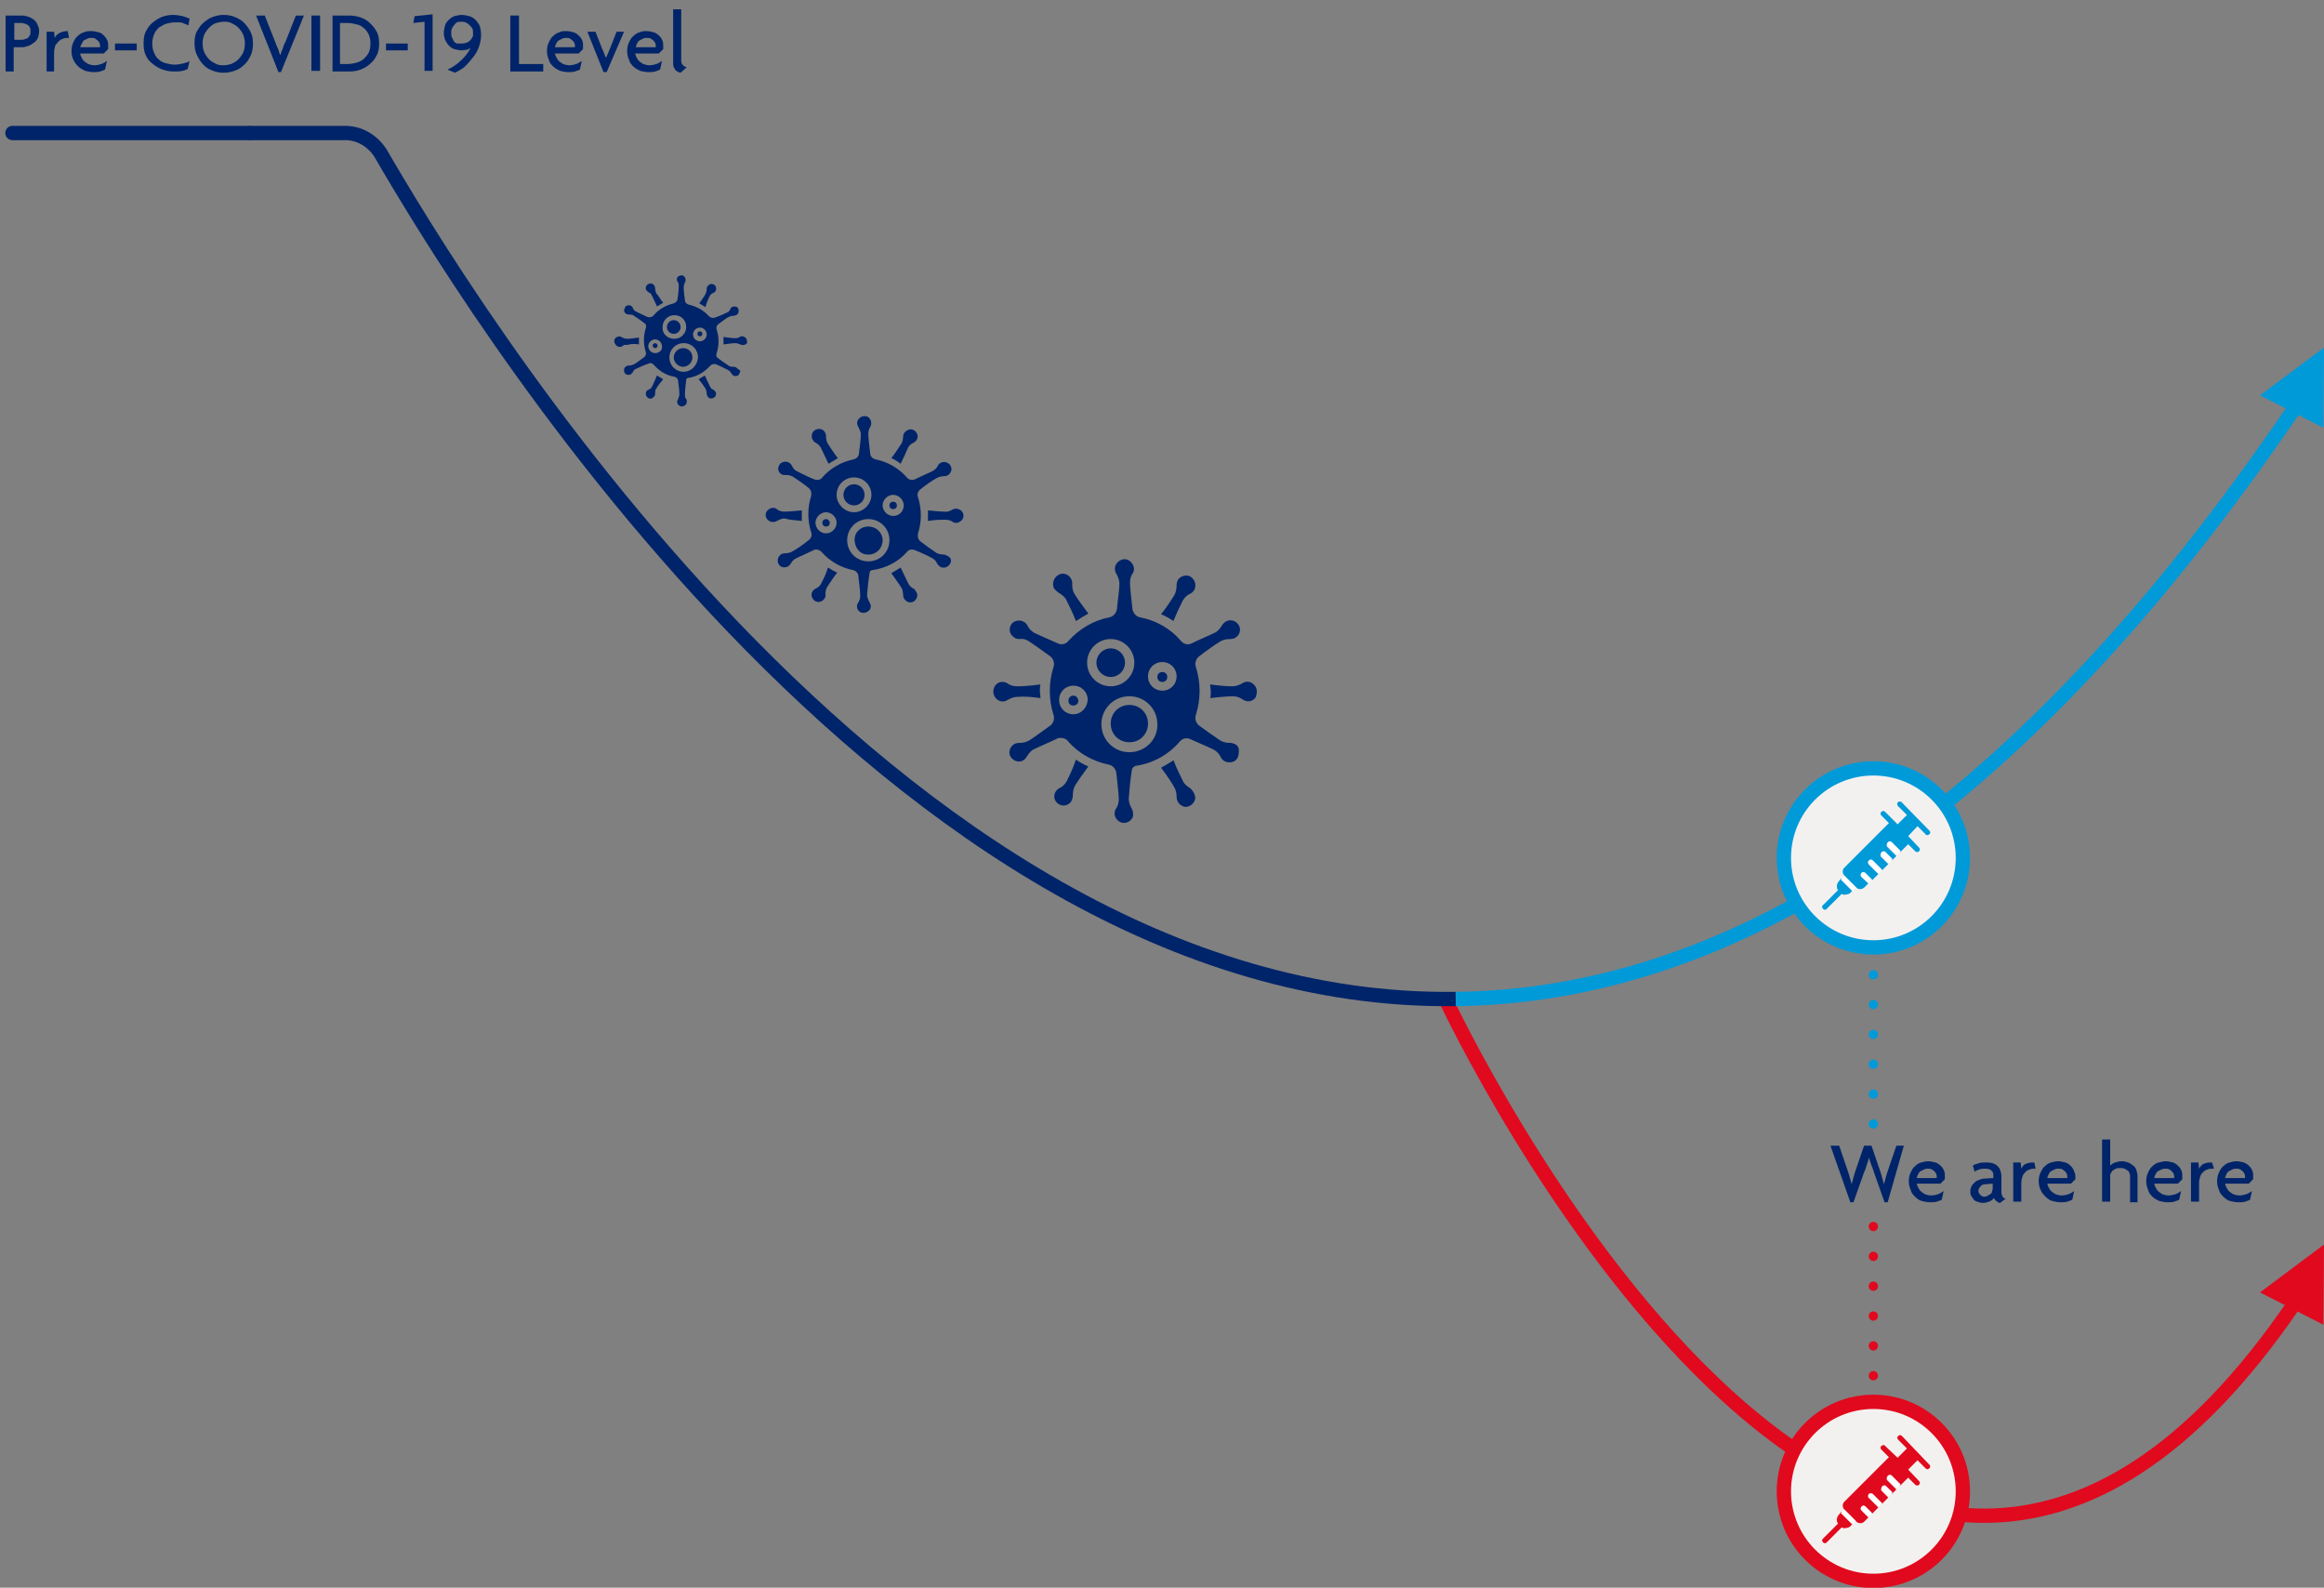 <?xml version="1.0" encoding="utf-8"?>
<!-- Generator: Adobe Illustrator 25.0.1, SVG Export Plug-In . SVG Version: 6.00 Build 0)  -->
<svg version="1.1" id="Layer_1" xmlns="http://www.w3.org/2000/svg" xmlns:xlink="http://www.w3.org/1999/xlink" x="0px" y="0px"
	 viewBox="0 0 373.9 255.4" style="enable-background:new 0 0 373.9 255.4;" xml:space="preserve">
<rect x="0" y="0" width="373.9" height="255.4" fill="#808080" stroke="none"/>
<style type="text/css">
	.st0{fill:none;stroke:#E1091D;stroke-width:2.3;stroke-miterlimit:10;}
	.st1{fill:none;stroke:#009AD9;stroke-width:2.3;stroke-miterlimit:10;}
	.st2{fill:none;stroke:#002469;stroke-width:2.3;stroke-miterlimit:10;}
	.st3{fill:none;stroke:#002469;stroke-width:2.3;stroke-linecap:round;stroke-miterlimit:10;}
	.st4{enable-background:new    ;}
	.st5{fill:#002469;}
	.st6{fill:none;stroke:#E1091D;stroke-width:1.5;stroke-linecap:round;stroke-miterlimit:10;}
	.st7{fill:none;stroke:#E1091D;stroke-width:1.5;stroke-linecap:round;stroke-miterlimit:10;stroke-dasharray:0,4.8;}
	.st8{fill:none;stroke:#009AD9;stroke-width:1.5;stroke-linecap:round;stroke-miterlimit:10;}
	.st9{fill:none;stroke:#009AD9;stroke-width:1.5;stroke-linecap:round;stroke-miterlimit:10;stroke-dasharray:0,4.8;}
	.st10{fill:#E1091D;}
	.st11{fill:#009AD9;}
	.st12{fill:#F3F1EF;stroke:#E1091D;stroke-width:2.3;stroke-miterlimit:10;}
	.st13{fill:none;}
	.st14{fill:#FFFFFF;}
	.st15{fill:#F3F1EF;stroke:#009AD9;stroke-width:2.3;stroke-miterlimit:10;}
</style>
<g id="Layer_2_1_">
	<g id="Isolation_Mode">
		<path class="st0" d="M232.6,160.8c0,0,69.1,148,136.6,48.8"/>
		<path class="st1" d="M234.2,160.7c41.6-0.5,87.7-25.5,135-95.1"/>
		<path class="st2" d="M40,21.4h15.3c2.4-0.1,4.6,1.2,5.9,3.2c12.2,21,81.7,137.3,173,136.1"/>
		<line class="st3" x1="2" y1="21.4" x2="40" y2="21.4"/>
		<g class="st4">
			<path class="st5" d="M303.7,193.4h-0.5l-1.7-4.8c-0.1-0.3-0.2-0.7-0.4-1.1c-0.1-0.4-0.3-0.8-0.4-1.3h0c-0.1,0.5-0.3,0.9-0.4,1.3
				c-0.1,0.4-0.2,0.7-0.4,1.1l-1.7,4.8h-0.5l-3.2-9.1h1.4l1.4,4.1c0.1,0.3,0.2,0.6,0.3,1c0.1,0.3,0.2,0.7,0.3,1.1h0
				c0.1-0.4,0.2-0.7,0.3-1.1c0.1-0.4,0.2-0.7,0.3-1l1.4-4.1h1.2l1.4,4.1c0.1,0.3,0.2,0.6,0.3,1c0.1,0.4,0.2,0.7,0.3,1.1h0
				c0.1-0.4,0.2-0.7,0.3-1.1c0.1-0.4,0.2-0.7,0.3-1l1.4-4.1h1.2L303.7,193.4z"/>
		</g>
		<g class="st4">
			<path class="st5" d="M312.9,189.2c0,0.2,0,0.4,0,0.5l-0.7,0.7h-3.8c0,0.2,0.1,0.4,0.2,0.6c0.1,0.2,0.2,0.4,0.4,0.6
				s0.4,0.3,0.7,0.5c0.3,0.1,0.6,0.2,1,0.2c0.4,0,0.8-0.1,1.1-0.2c0.3-0.1,0.6-0.3,0.9-0.5l-0.3,1.4c-0.2,0.1-0.5,0.2-0.8,0.3
				s-0.7,0.1-1.1,0.1c-0.4,0-0.9-0.1-1.3-0.2s-0.8-0.4-1.1-0.7c-0.3-0.3-0.6-0.6-0.7-1.1c-0.2-0.4-0.3-0.9-0.3-1.4
				c0-0.5,0.1-1,0.3-1.4c0.2-0.4,0.4-0.8,0.7-1c0.3-0.3,0.6-0.5,1-0.6c0.4-0.1,0.7-0.2,1.1-0.2c0.4,0,0.8,0.1,1.2,0.2
				c0.3,0.1,0.6,0.3,0.9,0.6c0.2,0.2,0.4,0.5,0.5,0.8S312.9,188.9,312.9,189.2z M311.6,189.3c0-0.2,0-0.3-0.1-0.5
				c-0.1-0.2-0.2-0.3-0.3-0.4s-0.3-0.2-0.4-0.3c-0.2-0.1-0.4-0.1-0.6-0.1c-0.2,0-0.4,0-0.6,0.1c-0.2,0.1-0.4,0.2-0.6,0.3
				c-0.2,0.1-0.3,0.3-0.4,0.5c-0.1,0.2-0.2,0.4-0.2,0.6h3.2C311.6,189.4,311.6,189.3,311.6,189.3z"/>
			<path class="st5" d="M321.8,193.5c-0.2,0-0.4-0.1-0.6-0.3c-0.2-0.1-0.3-0.3-0.4-0.5c-0.2,0.3-0.5,0.5-0.8,0.6
				c-0.3,0.1-0.6,0.2-1,0.2c-0.3,0-0.6-0.1-0.9-0.2c-0.3-0.1-0.5-0.2-0.6-0.4s-0.3-0.4-0.4-0.6c-0.1-0.2-0.1-0.5-0.1-0.7
				c0-0.3,0.1-0.6,0.2-0.8c0.1-0.2,0.3-0.4,0.5-0.6c0.2-0.2,0.4-0.3,0.7-0.4s0.5-0.2,0.8-0.2l1.5-0.1V189c0-0.3-0.1-0.5-0.3-0.7
				s-0.5-0.3-1-0.3c-0.3,0-0.6,0-0.9,0.1c-0.3,0.1-0.6,0.2-0.8,0.4l-0.3-1c0.3-0.2,0.6-0.3,1-0.4c0.3-0.1,0.7-0.1,1.1-0.1
				c0.4,0,0.7,0,1,0.1c0.3,0.1,0.6,0.2,0.8,0.4c0.2,0.2,0.4,0.4,0.5,0.7c0.1,0.3,0.2,0.6,0.2,1v2.6c0,0.3,0.1,0.5,0.2,0.7
				s0.3,0.3,0.5,0.3L321.8,193.5z M320.7,190.4l-1.3,0.1c-0.4,0-0.7,0.2-0.8,0.4c-0.2,0.2-0.3,0.4-0.3,0.7c0,0.2,0.1,0.4,0.3,0.6
				s0.4,0.3,0.6,0.3c0.2,0,0.3,0,0.5-0.1c0.2-0.1,0.3-0.2,0.5-0.3s0.3-0.3,0.3-0.5c0.1-0.2,0.1-0.4,0.1-0.6V190.4z"/>
		</g>
		<g class="st4">
			<path class="st5" d="M327.5,188h-0.1c-0.3,0-0.5,0-0.8,0.1c-0.3,0.1-0.5,0.2-0.7,0.4c-0.2,0.2-0.4,0.4-0.5,0.7
				c-0.1,0.3-0.2,0.7-0.2,1.1v3h-1.3V187h1.2l0.1,1c0.2-0.4,0.4-0.7,0.8-0.8c0.4-0.2,0.8-0.2,1.3-0.2L327.5,188z"/>
		</g>
		<g class="st4">
			<path class="st5" d="M333.9,189.2c0,0.2,0,0.4,0,0.5l-0.7,0.7h-3.8c0,0.2,0.1,0.4,0.2,0.6c0.1,0.2,0.2,0.4,0.4,0.6
				c0.2,0.2,0.4,0.3,0.7,0.5c0.3,0.1,0.6,0.2,1,0.2c0.4,0,0.8-0.1,1.1-0.2c0.3-0.1,0.6-0.3,0.9-0.5l-0.3,1.4
				c-0.2,0.1-0.5,0.2-0.8,0.3s-0.7,0.1-1.1,0.1c-0.4,0-0.9-0.1-1.3-0.2s-0.8-0.4-1.1-0.7s-0.6-0.6-0.8-1.1c-0.2-0.4-0.3-0.9-0.3-1.4
				c0-0.5,0.1-1,0.3-1.4c0.2-0.4,0.4-0.8,0.7-1c0.3-0.3,0.6-0.5,1-0.6c0.4-0.1,0.7-0.2,1.1-0.2c0.4,0,0.8,0.1,1.2,0.2
				c0.3,0.1,0.6,0.3,0.9,0.6c0.2,0.2,0.4,0.5,0.5,0.8S333.9,188.9,333.9,189.2z M332.6,189.3c0-0.2,0-0.3-0.1-0.5
				c-0.1-0.2-0.2-0.3-0.3-0.4c-0.1-0.1-0.3-0.2-0.4-0.3c-0.2-0.1-0.4-0.1-0.6-0.1c-0.2,0-0.4,0-0.6,0.1c-0.2,0.1-0.4,0.2-0.6,0.3
				c-0.2,0.1-0.3,0.3-0.4,0.5c-0.1,0.2-0.2,0.4-0.2,0.6h3.2C332.6,189.4,332.6,189.3,332.6,189.3z"/>
			<path class="st5" d="M342.7,193.3v-4.1c0-0.2,0-0.3-0.1-0.5c-0.1-0.2-0.1-0.3-0.3-0.4c-0.1-0.1-0.3-0.2-0.5-0.3s-0.4-0.1-0.7-0.1
				c-0.3,0-0.5,0-0.7,0.1s-0.3,0.2-0.5,0.3c-0.1,0.1-0.2,0.3-0.3,0.4c-0.1,0.2-0.1,0.3-0.1,0.5v4.1h-1.3v-10h1.3v4.2
				c0.2-0.2,0.5-0.4,0.8-0.5c0.3-0.1,0.6-0.2,1.1-0.2c0.3,0,0.7,0.1,1,0.2s0.5,0.3,0.8,0.5s0.4,0.4,0.5,0.7c0.1,0.3,0.2,0.6,0.2,1
				v4.2H342.7z"/>
			<path class="st5" d="M351.1,189.2c0,0.2,0,0.4,0,0.5l-0.7,0.7h-3.8c0,0.2,0.1,0.4,0.2,0.6c0.1,0.2,0.2,0.4,0.4,0.6
				s0.4,0.3,0.7,0.5c0.3,0.1,0.6,0.2,1,0.2c0.4,0,0.8-0.1,1.1-0.2c0.3-0.1,0.6-0.3,0.9-0.5l-0.3,1.4c-0.2,0.1-0.5,0.2-0.8,0.3
				s-0.7,0.1-1.1,0.1c-0.4,0-0.9-0.1-1.3-0.2c-0.4-0.2-0.8-0.4-1.1-0.7c-0.3-0.3-0.6-0.6-0.7-1.1c-0.2-0.4-0.3-0.9-0.3-1.4
				c0-0.5,0.1-1,0.3-1.4c0.2-0.4,0.4-0.8,0.7-1c0.3-0.3,0.6-0.5,1-0.6c0.4-0.1,0.8-0.2,1.1-0.2c0.4,0,0.8,0.1,1.2,0.2
				c0.3,0.1,0.6,0.3,0.9,0.6c0.2,0.2,0.4,0.5,0.5,0.8S351.1,188.9,351.1,189.2z M349.8,189.3c0-0.2,0-0.3-0.1-0.5
				c-0.1-0.2-0.2-0.3-0.3-0.4s-0.3-0.2-0.4-0.3c-0.2-0.1-0.4-0.1-0.6-0.1c-0.2,0-0.4,0-0.6,0.1c-0.2,0.1-0.4,0.2-0.6,0.3
				c-0.2,0.1-0.3,0.3-0.4,0.5c-0.1,0.2-0.2,0.4-0.2,0.6h3.2C349.8,189.4,349.8,189.3,349.8,189.3z"/>
		</g>
		<g class="st4">
			<path class="st5" d="M356.2,188H356c-0.3,0-0.5,0-0.8,0.1c-0.3,0.1-0.5,0.2-0.7,0.4c-0.2,0.2-0.4,0.4-0.5,0.7
				c-0.1,0.3-0.2,0.7-0.2,1.1v3h-1.3V187h1.2l0.1,1c0.2-0.4,0.5-0.7,0.8-0.8c0.4-0.2,0.8-0.2,1.3-0.2L356.2,188z"/>
		</g>
		<g class="st4">
			<path class="st5" d="M362.5,189.2c0,0.2,0,0.4,0,0.5l-0.7,0.7h-3.8c0,0.2,0.1,0.4,0.2,0.6c0.1,0.2,0.2,0.4,0.4,0.6
				s0.4,0.3,0.7,0.5c0.3,0.1,0.6,0.2,1,0.2c0.4,0,0.8-0.1,1.1-0.2c0.3-0.1,0.6-0.3,0.9-0.5l-0.3,1.4c-0.2,0.1-0.5,0.2-0.8,0.3
				s-0.7,0.1-1.1,0.1c-0.4,0-0.9-0.1-1.3-0.2s-0.8-0.4-1.1-0.7c-0.3-0.3-0.6-0.6-0.7-1.1c-0.2-0.4-0.3-0.9-0.3-1.4
				c0-0.5,0.1-1,0.3-1.4c0.2-0.4,0.4-0.8,0.7-1c0.3-0.3,0.6-0.5,1-0.6c0.4-0.1,0.7-0.2,1.1-0.2c0.4,0,0.8,0.1,1.2,0.2
				c0.3,0.1,0.6,0.3,0.9,0.6c0.2,0.2,0.4,0.5,0.5,0.8S362.5,188.9,362.5,189.2z M361.2,189.3c0-0.2,0-0.3-0.1-0.5
				c-0.1-0.2-0.2-0.3-0.3-0.4s-0.3-0.2-0.4-0.3c-0.2-0.1-0.4-0.1-0.6-0.1c-0.2,0-0.4,0-0.6,0.1c-0.2,0.1-0.4,0.2-0.6,0.3
				c-0.2,0.1-0.3,0.3-0.4,0.5c-0.1,0.2-0.2,0.4-0.2,0.6h3.2C361.2,189.4,361.2,189.3,361.2,189.3z"/>
		</g>
		<g class="st4">
			<path class="st5" d="M6.3,5c0,0.4-0.1,0.8-0.2,1.1C5.9,6.5,5.7,6.7,5.4,6.9S4.9,7.3,4.5,7.4c-0.3,0.1-0.6,0.2-1,0.2H2.2v3.9H0.9
				V2.5h2.7c0.3,0,0.6,0.1,1,0.2c0.3,0.1,0.6,0.3,0.9,0.5C5.7,3.4,5.9,3.6,6,3.9C6.2,4.3,6.3,4.6,6.3,5z M4.9,5c0-0.2,0-0.4-0.1-0.6
				S4.6,4.1,4.4,4C4.3,3.9,4.1,3.8,3.9,3.8C3.7,3.7,3.6,3.7,3.4,3.7H2.3v2.7h1.1c0.2,0,0.4,0,0.6-0.1c0.2-0.1,0.4-0.1,0.5-0.2
				C4.6,6,4.7,5.8,4.8,5.7C4.9,5.5,4.9,5.3,4.9,5z"/>
		</g>
		<g class="st4">
			<path class="st5" d="M11.1,6.1H11c-0.3,0-0.5,0-0.8,0.1C9.9,6.3,9.7,6.4,9.5,6.6C9.3,6.8,9.1,7,8.9,7.3C8.8,7.7,8.7,8,8.7,8.5v3
				H7.5V5.1h1.2l0.1,1c0.2-0.4,0.5-0.7,0.8-0.8C10,5.1,10.4,5,10.9,5L11.1,6.1z"/>
		</g>
		<g class="st4">
			<path class="st5" d="M17.4,7.4c0,0.2,0,0.4,0,0.5l-0.7,0.7h-3.8c0,0.2,0.1,0.4,0.2,0.6c0.1,0.2,0.2,0.4,0.4,0.6
				c0.2,0.2,0.4,0.3,0.7,0.5c0.3,0.1,0.6,0.2,1,0.2c0.4,0,0.8-0.1,1.1-0.2c0.3-0.1,0.6-0.3,0.9-0.5l-0.3,1.4
				c-0.2,0.1-0.5,0.2-0.8,0.3s-0.7,0.1-1.1,0.1c-0.4,0-0.9-0.1-1.3-0.2c-0.4-0.2-0.8-0.4-1.1-0.7s-0.6-0.6-0.8-1.1
				c-0.2-0.4-0.3-0.9-0.3-1.4c0-0.5,0.1-1,0.3-1.4c0.2-0.4,0.4-0.8,0.7-1c0.3-0.3,0.6-0.5,1-0.6C13.9,5,14.3,5,14.7,5
				c0.4,0,0.8,0.1,1.2,0.2s0.6,0.3,0.9,0.6c0.2,0.2,0.4,0.5,0.5,0.8C17.4,6.8,17.4,7.1,17.4,7.4z M16.1,7.4c0-0.2,0-0.3-0.1-0.5
				c-0.1-0.2-0.2-0.3-0.3-0.4c-0.1-0.1-0.3-0.2-0.4-0.3c-0.2-0.1-0.4-0.1-0.6-0.1c-0.2,0-0.4,0-0.6,0.1c-0.2,0.1-0.4,0.2-0.6,0.3
				S13.3,6.8,13.2,7C13,7.2,13,7.4,12.9,7.6h3.2C16.1,7.6,16.1,7.5,16.1,7.4z"/>
			<path class="st5" d="M18.5,8.1V7H22v1.1H18.5z"/>
		</g>
		<g class="st4">
			<path class="st5" d="M30.3,4.1C30.2,4,30.1,4,29.9,3.9c-0.2-0.1-0.3-0.1-0.5-0.2c-0.2-0.1-0.4-0.1-0.6-0.1c-0.2,0-0.4,0-0.7,0
				c-0.4,0-0.9,0.1-1.3,0.2c-0.4,0.1-0.8,0.4-1.2,0.6C25.3,4.7,25,5,24.8,5.5S24.5,6.4,24.5,7c0,0.6,0.1,1.1,0.3,1.5
				C25,9,25.2,9.3,25.6,9.6c0.3,0.3,0.7,0.5,1.2,0.6c0.4,0.1,0.9,0.2,1.3,0.2c0.5,0,1-0.1,1.4-0.2c0.4-0.1,0.8-0.2,1-0.4l-0.3,1.3
				c-0.3,0.1-0.6,0.3-0.9,0.3c-0.3,0.1-0.8,0.1-1.4,0.1c-0.6,0-1.1-0.1-1.7-0.3s-1.1-0.5-1.6-0.9S23.8,9.6,23.5,9
				c-0.3-0.6-0.4-1.2-0.4-2c0-0.8,0.1-1.5,0.4-2c0.3-0.6,0.7-1.1,1.1-1.4c0.5-0.4,1-0.7,1.5-0.9c0.6-0.2,1.1-0.3,1.7-0.3
				c0.6,0,1.1,0.1,1.6,0.2c0.4,0.1,0.8,0.3,1.1,0.4L30.3,4.1z"/>
		</g>
		<g class="st4">
			<path class="st5" d="M40.7,7c0,0.7-0.1,1.4-0.4,2c-0.3,0.6-0.6,1.1-1.1,1.5c-0.4,0.4-0.9,0.7-1.5,0.9c-0.6,0.2-1.1,0.3-1.7,0.3
				c-0.6,0-1.2-0.1-1.7-0.3c-0.6-0.2-1.1-0.5-1.5-0.9C32.3,10,32,9.5,31.7,8.9c-0.3-0.6-0.4-1.2-0.4-2c0-0.7,0.1-1.4,0.4-1.9
				C32,4.5,32.3,4,32.8,3.6s0.9-0.7,1.5-0.9c0.6-0.2,1.1-0.3,1.7-0.3c0.6,0,1.2,0.1,1.7,0.3s1.1,0.5,1.5,0.9s0.8,0.9,1.1,1.5
				S40.7,6.3,40.7,7z M39.4,7c0-0.5-0.1-1-0.3-1.5c-0.2-0.4-0.5-0.8-0.8-1.1s-0.7-0.5-1.1-0.7S36.4,3.5,36,3.5
				c-0.4,0-0.8,0.1-1.2,0.2S34,4.1,33.7,4.4s-0.6,0.7-0.8,1.1c-0.2,0.4-0.3,0.9-0.3,1.5c0,0.6,0.1,1,0.3,1.5
				c0.2,0.4,0.5,0.8,0.8,1.1s0.7,0.5,1.1,0.7c0.4,0.2,0.8,0.2,1.2,0.2c0.4,0,0.8-0.1,1.2-0.2c0.4-0.2,0.8-0.4,1.1-0.7
				s0.6-0.7,0.8-1.1S39.4,7.5,39.4,7z"/>
		</g>
		<g class="st4">
			<path class="st5" d="M45.2,11.6h-0.4l-3.6-9.1h1.4l1.7,4.3c0.1,0.3,0.2,0.6,0.4,1s0.2,0.7,0.4,1.1h0c0.1-0.4,0.2-0.7,0.4-1.1
				c0.1-0.4,0.2-0.7,0.4-1l1.7-4.3h1.3L45.2,11.6z"/>
			<path class="st5" d="M50.1,11.5V2.5h1.4v8.9H50.1z"/>
			<path class="st5" d="M61,7c0,0.7-0.1,1.4-0.4,1.9c-0.3,0.6-0.6,1-1.1,1.4c-0.4,0.4-1,0.7-1.5,0.9s-1.2,0.3-1.8,0.3h-2.7V2.5h2.7
				c0.6,0,1.2,0.1,1.8,0.3c0.6,0.2,1.1,0.5,1.5,0.9c0.4,0.4,0.8,0.8,1.1,1.4C60.9,5.6,61,6.3,61,7z M59.6,7c0-0.6-0.1-1.1-0.3-1.5
				c-0.2-0.4-0.5-0.8-0.8-1c-0.3-0.3-0.7-0.5-1.2-0.6c-0.4-0.1-0.9-0.2-1.4-0.2h-1.2v6.6h1.2c0.5,0,1-0.1,1.4-0.2
				c0.4-0.1,0.8-0.3,1.2-0.6c0.3-0.3,0.6-0.6,0.8-1C59.5,8.1,59.6,7.6,59.6,7z"/>
			<path class="st5" d="M62.1,8.1V7h3.5v1.1H62.1z"/>
			<path class="st5" d="M68.3,11.5v-8l-1.8,0.2l0.2-1.1l2.9-0.3v9.1H68.3z"/>
			<path class="st5" d="M77.4,5.6c0,0.6-0.1,1.2-0.3,1.8c-0.2,0.6-0.5,1.2-0.9,1.7c-0.4,0.5-0.8,1-1.3,1.5c-0.5,0.5-1.1,0.8-1.7,1.1
				L72,11.2c0.9-0.4,1.7-1,2.3-1.6c0.6-0.6,1.1-1.2,1.4-1.9C75.5,7.8,75.3,8,75.1,8s-0.5,0.1-0.8,0.1c-0.4,0-0.8-0.1-1.2-0.2
				s-0.7-0.4-0.9-0.6c-0.3-0.3-0.4-0.6-0.6-0.9c-0.1-0.3-0.2-0.7-0.2-1.1c0-0.4,0.1-0.8,0.2-1.2c0.1-0.4,0.4-0.7,0.6-0.9
				c0.3-0.3,0.6-0.5,0.9-0.6c0.4-0.1,0.8-0.2,1.2-0.2c0.4,0,0.8,0.1,1.2,0.2c0.4,0.1,0.7,0.3,1,0.6c0.3,0.3,0.5,0.6,0.7,1
				C77.3,4.6,77.4,5.1,77.4,5.6z M76.1,5.3c0-0.3,0-0.5-0.1-0.7S75.7,4.2,75.5,4c-0.2-0.2-0.4-0.3-0.6-0.4c-0.2-0.1-0.4-0.1-0.7-0.1
				s-0.5,0-0.7,0.1S73.3,3.8,73.1,4c-0.1,0.2-0.3,0.3-0.4,0.6c-0.1,0.2-0.1,0.5-0.1,0.7c0,0.3,0,0.5,0.1,0.7
				c0.1,0.2,0.2,0.4,0.3,0.6c0.1,0.2,0.3,0.3,0.5,0.4C73.9,7,74.1,7,74.3,7c0.4,0,0.8-0.1,1.1-0.3s0.5-0.5,0.7-0.9
				c0-0.1,0-0.2,0-0.3S76.1,5.4,76.1,5.3z"/>
			<path class="st5" d="M82.1,11.5V2.5h1.4v7.8h3.9v1.2H82.1z"/>
		</g>
		<g class="st4">
			<path class="st5" d="M93.8,7.4c0,0.2,0,0.4,0,0.5l-0.7,0.7h-3.8c0,0.2,0.1,0.4,0.2,0.6c0.1,0.2,0.2,0.4,0.4,0.6
				c0.2,0.2,0.4,0.3,0.7,0.5c0.3,0.1,0.6,0.2,1,0.2c0.4,0,0.8-0.1,1.1-0.2c0.3-0.1,0.6-0.3,0.9-0.5l-0.3,1.4
				c-0.2,0.1-0.5,0.2-0.8,0.3s-0.7,0.1-1.1,0.1c-0.4,0-0.9-0.1-1.3-0.2c-0.4-0.2-0.8-0.4-1.1-0.7c-0.3-0.3-0.6-0.6-0.7-1.1
				c-0.2-0.4-0.3-0.9-0.3-1.4c0-0.5,0.1-1,0.3-1.4c0.2-0.4,0.4-0.8,0.7-1c0.3-0.3,0.6-0.5,1-0.6C90.3,5,90.7,5,91.1,5
				c0.4,0,0.8,0.1,1.2,0.2c0.3,0.1,0.6,0.3,0.9,0.6c0.2,0.2,0.4,0.5,0.5,0.8C93.8,6.8,93.8,7.1,93.8,7.4z M92.5,7.4
				c0-0.2,0-0.3-0.1-0.5c-0.1-0.2-0.2-0.3-0.3-0.4c-0.1-0.1-0.3-0.2-0.4-0.3c-0.2-0.1-0.4-0.1-0.6-0.1c-0.2,0-0.4,0-0.6,0.1
				c-0.2,0.1-0.4,0.2-0.6,0.3c-0.2,0.1-0.3,0.3-0.4,0.5c-0.1,0.2-0.2,0.4-0.2,0.6h3.2C92.5,7.6,92.5,7.5,92.5,7.4z"/>
		</g>
		<g class="st4">
			<path class="st5" d="M97.6,11.6h-0.5l-2.6-6.5h1.3l1.1,2.8c0.1,0.2,0.2,0.4,0.3,0.7s0.2,0.5,0.3,0.7h0c0.1-0.2,0.2-0.5,0.3-0.7
				s0.2-0.5,0.3-0.7l1.1-2.8h1.2L97.6,11.6z"/>
		</g>
		<g class="st4">
			<path class="st5" d="M106.7,7.4c0,0.2,0,0.4,0,0.5L106,8.6h-3.8c0,0.2,0.1,0.4,0.2,0.6c0.1,0.2,0.2,0.4,0.4,0.6
				c0.2,0.2,0.4,0.3,0.7,0.5c0.3,0.1,0.6,0.2,1,0.2c0.4,0,0.8-0.1,1.1-0.2c0.3-0.1,0.6-0.3,0.9-0.5l-0.3,1.4
				c-0.2,0.1-0.5,0.2-0.8,0.3s-0.7,0.1-1.1,0.1c-0.4,0-0.9-0.1-1.3-0.2c-0.4-0.2-0.8-0.4-1.1-0.7c-0.3-0.3-0.6-0.6-0.7-1.1
				c-0.2-0.4-0.3-0.9-0.3-1.4c0-0.5,0.1-1,0.3-1.4c0.2-0.4,0.4-0.8,0.7-1c0.3-0.3,0.6-0.5,1-0.6C103.3,5,103.6,5,104,5
				c0.4,0,0.8,0.1,1.2,0.2c0.3,0.1,0.6,0.3,0.9,0.6c0.2,0.2,0.4,0.5,0.5,0.8C106.7,6.8,106.7,7.1,106.7,7.4z M105.5,7.4
				c0-0.2,0-0.3-0.1-0.5c-0.1-0.2-0.2-0.3-0.3-0.4c-0.1-0.1-0.3-0.2-0.4-0.3c-0.2-0.1-0.4-0.1-0.6-0.1c-0.2,0-0.4,0-0.6,0.1
				c-0.2,0.1-0.4,0.2-0.6,0.3c-0.2,0.1-0.3,0.3-0.4,0.5c-0.1,0.2-0.2,0.4-0.2,0.6h3.2C105.5,7.6,105.5,7.5,105.5,7.4z"/>
			<path class="st5" d="M109.5,11.7c-0.1,0-0.2-0.1-0.4-0.1c-0.1-0.1-0.3-0.2-0.4-0.3c-0.1-0.1-0.2-0.3-0.3-0.5s-0.1-0.5-0.1-0.8
				V1.5h1.3v8.3c0,0.3,0.1,0.5,0.3,0.7c0.2,0.2,0.4,0.3,0.6,0.3L109.5,11.7z"/>
		</g>
		<g id="Page-1">
			<g id="_002---Virus">
				<path id="Shape" class="st5" d="M105.4,55.2c-0.2,0-0.4,0.2-0.4,0.4s0.2,0.4,0.4,0.4c0.2,0,0.4-0.2,0.4-0.4
					S105.6,55.2,105.4,55.2L105.4,55.2z"/>
				<path id="Shape-2" class="st5" d="M114.8,62.7c-0.3-0.1-0.5-0.3-0.6-0.6c-0.2-0.4-0.5-1-0.8-1.7c-0.3,0.2-0.7,0.4-1,0.6
					c0.5,0.6,0.9,1.2,1.1,1.5c0.1,0.2,0.2,0.5,0.2,0.8c0,0.4,0.3,0.8,0.7,0.8c0.4,0,0.8-0.3,0.8-0.7c0-0.1,0-0.3-0.1-0.4
					C115,62.9,114.9,62.8,114.8,62.7L114.8,62.7z"/>
				<path id="Shape-3" class="st5" d="M104.9,62.2c-0.1,0.2-0.3,0.4-0.6,0.5c-0.4,0.2-0.5,0.6-0.3,1c0.1,0.2,0.3,0.4,0.5,0.4
					c0.3,0.1,0.6-0.1,0.8-0.4c0.1-0.1,0.1-0.3,0.1-0.4c0-0.3,0-0.6,0.2-0.8c0.2-0.4,0.6-0.9,1.1-1.5c-0.3-0.2-0.7-0.4-1-0.6
					C105.4,61.1,105.1,61.8,104.9,62.2L104.9,62.2z"/>
				<path id="Shape-4" class="st5" d="M104.3,47c0.3,0.1,0.5,0.3,0.6,0.6c0.2,0.4,0.5,1,0.8,1.7c0.3-0.2,0.7-0.4,1-0.6
					c-0.5-0.6-0.8-1.2-1.1-1.5c-0.1-0.2-0.2-0.5-0.2-0.8c0-0.4-0.3-0.8-0.7-0.8s-0.8,0.3-0.8,0.7c0,0.2,0,0.3,0.1,0.4
					C104.1,46.8,104.2,46.9,104.3,47z"/>
				<path id="Shape-5" class="st5" d="M114.2,47.6c0.1-0.2,0.3-0.4,0.6-0.5c0.3-0.1,0.5-0.5,0.4-0.8c0-0.3-0.3-0.6-0.6-0.6
					c-0.3-0.1-0.6,0.1-0.8,0.4c-0.1,0.1-0.1,0.3-0.1,0.4c0,0.3-0.1,0.6-0.2,0.8c-0.2,0.4-0.6,0.9-1,1.5c0.3,0.2,0.7,0.4,1,0.6
					C113.7,48.6,114,48,114.2,47.6z"/>
				<circle id="Oval" class="st5" cx="108.4" cy="52.6" r="1.1"/>
				<path id="Shape-6" class="st5" d="M102.8,55.4c0-0.4,0-0.8,0-1.1c-0.8,0.1-1.4,0.2-1.9,0.2c-0.3,0-0.5-0.1-0.8-0.2
					c-0.3-0.3-0.8-0.2-1.1,0.1c-0.3,0.3-0.2,0.8,0.1,1.1c0.2,0.3,0.7,0.4,1,0.2c0.2-0.2,0.5-0.3,0.8-0.2
					C101.4,55.3,102.1,55.3,102.8,55.4L102.8,55.4z"/>
				<circle id="Oval-2" class="st5" cx="112.6" cy="53.7" r="0.4"/>
				<path id="Shape-7" class="st5" d="M120,54.4c-0.2-0.3-0.7-0.4-1-0.2c-0.2,0.2-0.5,0.2-0.8,0.2c-0.4,0-1.1-0.1-1.8-0.2
					c0,0.2,0,0.4,0,0.6s0,0.4,0,0.6c0.8-0.1,1.5-0.2,1.9-0.2c0.3,0,0.5,0.1,0.8,0.2c0.4,0.2,0.8,0.1,1.1-0.2
					C120.2,55,120.2,54.6,120,54.4L120,54.4z"/>
				<path id="Shape-8" class="st5" d="M118.4,59.1c-0.1-0.1-0.3-0.1-0.4-0.1c-0.3,0-0.6,0-0.8-0.2c-0.6-0.4-1.2-0.8-1.7-1.2
					c-0.3-0.2-0.3-0.5-0.2-0.8c0.4-1.2,0.4-2.6,0-3.8c-0.1-0.3,0-0.6,0.2-0.8c0.7-0.5,1.3-1,1.7-1.2c0.2-0.1,0.5-0.2,0.8-0.2
					c0.2,0,0.4-0.1,0.6-0.2c0.3-0.3,0.3-0.8,0.1-1.1c-0.1-0.1-0.3-0.2-0.5-0.2c-0.3,0-0.6,0.1-0.7,0.4c-0.1,0.3-0.3,0.5-0.6,0.6
					c-0.4,0.2-1.3,0.6-1.9,0.8c-0.3,0.1-0.7,0-0.9-0.2c-0.9-1-2-1.6-3.3-1.9c-0.3-0.1-0.6-0.3-0.6-0.7c-0.1-0.6-0.2-1.6-0.2-2.1
					c0-0.3,0.1-0.5,0.2-0.8c0.2-0.3,0.1-0.8-0.2-1c-0.3-0.2-0.8-0.1-1,0.2c-0.1,0.1-0.1,0.2-0.1,0.3c0,0.1,0,0.3,0.1,0.4
					c0.2,0.2,0.2,0.5,0.2,0.8c0,0.4-0.1,1.5-0.2,2c0,0.3-0.3,0.6-0.6,0.7c-1.3,0.3-2.5,1-3.3,2c-0.2,0.2-0.6,0.3-0.9,0.2
					c-0.5-0.2-1.5-0.7-1.9-0.9c-0.2-0.1-0.4-0.3-0.5-0.6c-0.2-0.4-0.6-0.5-1-0.3c-0.1,0-0.2,0.1-0.2,0.2c-0.1,0.2-0.2,0.4-0.2,0.6
					c0.1,0.4,0.4,0.6,0.8,0.6c0.3,0,0.6,0,0.8,0.2c0.6,0.4,1.2,0.8,1.7,1.2c0.3,0.2,0.3,0.5,0.2,0.8c-0.4,1.2-0.4,2.6,0,3.8
					c0.1,0.3,0,0.6-0.2,0.8c-0.7,0.5-1.3,1-1.7,1.2c-0.2,0.1-0.5,0.2-0.8,0.2c-0.4,0-0.8,0.3-0.8,0.7c0,0.2,0,0.3,0.1,0.5
					c0.2,0.3,0.7,0.4,1,0.2c0.1-0.1,0.2-0.2,0.3-0.3c0.1-0.3,0.3-0.5,0.6-0.6c0.4-0.2,1.3-0.6,1.9-0.8c0.1,0,0.2-0.1,0.3-0.1
					c0.2,0,0.4,0.1,0.6,0.3c0.9,1,2,1.7,3.3,1.9c0.3,0.1,0.6,0.3,0.6,0.7c0.1,0.6,0.2,1.6,0.2,2.1c0,0.3-0.1,0.5-0.2,0.8
					c-0.2,0.3-0.2,0.6,0,0.9c0.3,0.3,0.7,0.4,1.1,0.1c0.2-0.1,0.3-0.4,0.3-0.6c0-0.1,0-0.3-0.1-0.4c-0.2-0.2-0.2-0.5-0.2-0.8
					c0-0.6,0.1-1.4,0.2-2.3c0-0.2,0.2-0.3,0.3-0.3c1.4-0.2,2.6-0.9,3.6-2c0.2-0.2,0.6-0.3,0.9-0.2c0.5,0.2,1.5,0.7,1.9,0.9
					c0.2,0.1,0.4,0.3,0.6,0.6c0.2,0.4,0.7,0.5,1,0.3c0.1,0,0.1-0.1,0.2-0.2c0.1-0.2,0.2-0.4,0.2-0.6
					C118.7,59.4,118.6,59.2,118.4,59.1L118.4,59.1z M105.4,56.8c-0.6,0-1.1-0.5-1.1-1.1s0.5-1.1,1.1-1.1c0.6,0,1.1,0.5,1.1,1.1
					c0,0,0,0,0,0C106.6,56.3,106.1,56.8,105.4,56.8C105.4,56.8,105.4,56.8,105.4,56.8L105.4,56.8z M106.6,52.6c0-1,0.8-1.9,1.9-1.9
					s1.9,0.8,1.9,1.9c0,1-0.8,1.9-1.9,1.9l0,0C107.4,54.5,106.5,53.7,106.6,52.6C106.5,52.6,106.5,52.6,106.6,52.6L106.6,52.6z
					 M110,59.8c-1.3,0-2.3-1-2.3-2.3s1-2.3,2.3-2.3c1.3,0,2.3,1,2.3,2.3c0,0,0,0,0,0C112.2,58.8,111.2,59.8,110,59.8
					C110,59.8,109.9,59.8,110,59.8L110,59.8z M112.6,54.9c-0.6,0-1.1-0.5-1.1-1.1c0-0.6,0.5-1.1,1.1-1.1c0.6,0,1.1,0.5,1.1,1.1
					c0,0,0,0,0,0C113.7,54.4,113.2,54.9,112.6,54.9C112.6,54.9,112.6,54.9,112.6,54.9L112.6,54.9z"/>
				<path id="Shape-9" class="st5" d="M109.9,56c-0.8,0-1.5,0.7-1.5,1.5c0,0.8,0.7,1.5,1.5,1.5c0.8,0,1.5-0.7,1.5-1.5c0,0,0,0,0,0
					C111.4,56.7,110.8,56,109.9,56z"/>
			</g>
		</g>
		<g id="Page-1-2">
			<g id="_002---Virus-2">
				<path id="Shape-10" class="st5" d="M132.9,83.5c-0.3,0-0.6,0.2-0.6,0.6c0,0.3,0.2,0.6,0.6,0.6s0.6-0.2,0.6-0.6c0,0,0,0,0,0
					C133.5,83.8,133.2,83.5,132.9,83.5C132.9,83.5,132.9,83.5,132.9,83.5z"/>
				<path id="Shape-11" class="st5" d="M147,94.7c-0.4-0.2-0.7-0.5-0.9-0.9c-0.3-0.6-0.7-1.5-1.2-2.5c-0.5,0.3-1,0.6-1.5,0.9
					c0.7,1,1.3,1.8,1.6,2.3c0.2,0.3,0.3,0.8,0.3,1.2c0,0.5,0.3,0.9,0.7,1.1c0.4,0.2,1,0.1,1.3-0.3c0.3-0.4,0.4-0.9,0.1-1.3
					C147.3,95,147.2,94.8,147,94.7z"/>
				<path id="Shape-12" class="st5" d="M132.1,93.9c-0.2,0.4-0.5,0.6-0.9,0.8c-0.6,0.3-0.8,1-0.5,1.5c0.3,0.6,1,0.8,1.5,0.5
					c0.2-0.1,0.4-0.3,0.5-0.5c0.1-0.2,0.2-0.4,0.1-0.6c0-0.4,0.1-0.9,0.3-1.2c0.4-0.6,0.9-1.4,1.6-2.3c-0.5-0.2-1-0.5-1.5-0.8
					C132.9,92.4,132.4,93.3,132.1,93.9z"/>
				<path id="Shape-13" class="st5" d="M131.2,71.2c0.4,0.2,0.7,0.5,0.9,0.9c0.3,0.6,0.7,1.5,1.2,2.5c0.5-0.3,1-0.6,1.5-0.9
					c-0.7-0.9-1.2-1.7-1.6-2.3c-0.2-0.3-0.3-0.8-0.3-1.2c0-0.6-0.4-1.2-1.1-1.2c-0.6,0-1.2,0.4-1.2,1.1c0,0.2,0,0.5,0.2,0.7
					C130.9,71,131,71.1,131.2,71.2z"/>
				<path id="Shape-14" class="st5" d="M146.1,72c0.2-0.4,0.5-0.6,0.9-0.8c0.6-0.3,0.8-1,0.5-1.5c-0.3-0.6-1-0.8-1.5-0.5
					c-0.2,0.1-0.4,0.3-0.5,0.4c-0.1,0.2-0.2,0.4-0.2,0.6c0,0.4-0.1,0.9-0.3,1.2c-0.4,0.6-0.9,1.4-1.6,2.3c0.5,0.2,1,0.5,1.5,0.9
					C145.4,73.6,145.8,72.7,146.1,72z"/>
				<circle id="Oval-3" class="st5" cx="137.4" cy="79.6" r="1.7"/>
				<path id="Shape-15" class="st5" d="M129,83.8c0-0.3,0-0.6,0-0.9c0-0.3,0-0.6,0-0.8c-1.1,0.1-2.1,0.2-2.8,0.2
					c-0.4,0-0.9-0.1-1.2-0.4c-0.5-0.4-1.2-0.2-1.6,0.3c-0.3,0.4-0.3,1,0.1,1.4c0.4,0.4,1,0.5,1.5,0.2c0.4-0.2,0.8-0.4,1.2-0.4
					C126.9,83.6,127.9,83.7,129,83.8L129,83.8z"/>
				<circle id="Oval-4" class="st5" cx="143.7" cy="81.3" r="0.6"/>
				<path id="Shape-16" class="st5" d="M154.7,82.2c-0.4-0.4-1-0.5-1.5-0.2c-0.4,0.2-0.8,0.4-1.2,0.3c-0.7,0-1.7-0.1-2.7-0.2
					c0,0.3,0,0.6,0,0.8s0,0.6,0,0.9c1.2-0.2,2.2-0.2,2.8-0.2c0.4,0,0.8,0.1,1.1,0.3c0.5,0.4,1.2,0.2,1.6-0.3
					C155.1,83.2,155.1,82.6,154.7,82.2z"/>
				<path id="Shape-17" class="st5" d="M152.4,89.4c-0.2-0.1-0.4-0.2-0.6-0.2c-0.4,0-0.9-0.1-1.2-0.3c-0.9-0.6-1.7-1.2-2.5-1.8
					c-0.4-0.3-0.5-0.8-0.4-1.3c0.6-1.9,0.6-3.9,0-5.8c-0.2-0.5,0-1,0.4-1.3c1-0.8,1.9-1.4,2.6-1.8c0.4-0.2,0.8-0.3,1.2-0.3
					c0.3,0,0.6-0.1,0.8-0.3c0.3-0.3,0.5-0.8,0.3-1.2c-0.1-0.4-0.5-0.7-1-0.8c-0.5,0-0.9,0.2-1.1,0.6c-0.2,0.4-0.5,0.7-0.9,0.9
					c-0.6,0.3-2,0.9-2.8,1.3c-0.4,0.2-1,0.1-1.3-0.3c-1.3-1.5-3.1-2.5-5-2.9c-0.5-0.1-0.9-0.5-0.9-1c-0.1-0.9-0.3-2.4-0.3-3.1
					c0-0.4,0.1-0.8,0.3-1.1c0.3-0.5,0.2-1.2-0.3-1.6c-0.3-0.2-0.7-0.2-1-0.1c-0.5,0.2-0.8,0.6-0.8,1.1c0,0.2,0.1,0.4,0.2,0.6
					c0.2,0.4,0.4,0.8,0.4,1.2c0,0.7-0.2,2.2-0.3,3c0,0.5-0.4,0.9-0.9,1c-1.9,0.4-3.7,1.4-5,2.9c-0.3,0.4-0.8,0.5-1.3,0.3
					c-0.8-0.3-2.2-1-2.8-1.3c-0.4-0.2-0.6-0.5-0.8-0.9c-0.3-0.6-1-0.8-1.6-0.5c-0.1,0.1-0.2,0.1-0.3,0.2c-0.2,0.3-0.3,0.6-0.3,0.9
					c0.1,0.6,0.6,1,1.2,0.9c0.4,0,0.9,0.1,1.2,0.3c0.9,0.6,1.8,1.2,2.5,1.8c0.4,0.3,0.5,0.8,0.4,1.3c-0.6,1.9-0.6,3.9,0,5.8
					c0.2,0.5,0,1-0.4,1.3c-1,0.8-1.9,1.4-2.6,1.8c-0.3,0.2-0.8,0.3-1.2,0.3c-0.3,0-0.6,0.1-0.8,0.3c-0.4,0.4-0.5,1-0.2,1.5
					c0.3,0.5,1,0.6,1.5,0.3c0.2-0.1,0.3-0.3,0.4-0.4c0.2-0.4,0.5-0.7,0.9-0.9c0.6-0.3,2-0.9,2.8-1.3c0.1-0.1,0.3-0.1,0.4-0.1
					c0.3,0,0.6,0.1,0.9,0.4c1.3,1.5,3.1,2.5,5,2.9c0.5,0.1,0.9,0.5,0.9,1c0.1,0.9,0.3,2.4,0.3,3.1c0,0.4-0.1,0.8-0.3,1.1
					c-0.3,0.4-0.3,0.9,0,1.3c0.4,0.5,1.1,0.5,1.6,0.1c0.3-0.2,0.4-0.5,0.4-0.8c0-0.2-0.1-0.4-0.2-0.6c-0.2-0.4-0.4-0.8-0.4-1.2
					c0.1-1.2,0.2-2.3,0.4-3.5c0-0.3,0.2-0.5,0.5-0.5c2.1-0.3,4.1-1.3,5.5-2.9c0.3-0.4,0.8-0.5,1.3-0.3c0.8,0.3,2.3,1,2.8,1.3
					c0.4,0.2,0.6,0.5,0.8,0.9c0.2,0.3,0.5,0.6,0.9,0.6c0.6,0.1,1.2-0.4,1.3-1c0-0.1,0-0.2,0-0.3C152.9,89.8,152.7,89.5,152.4,89.4
					L152.4,89.4z M132.9,85.8c-0.9,0-1.7-0.8-1.7-1.7s0.8-1.7,1.7-1.7c0.9,0,1.7,0.8,1.7,1.7c0,0,0,0,0,0
					C134.6,85,133.8,85.8,132.9,85.8z M134.6,79.6c0-1.6,1.3-2.8,2.8-2.8c1.6,0,2.8,1.3,2.8,2.8s-1.3,2.8-2.8,2.8
					C135.9,82.4,134.6,81.1,134.6,79.6L134.6,79.6z M139.7,90.3c-1.9,0-3.4-1.5-3.4-3.4s1.5-3.4,3.4-3.4s3.4,1.5,3.4,3.4
					c0,0,0,0,0,0C143.1,88.8,141.6,90.3,139.7,90.3z M143.7,83c-0.9,0-1.7-0.8-1.7-1.7c0-0.9,0.8-1.7,1.7-1.7c0.9,0,1.7,0.8,1.7,1.7
					v0C145.4,82.2,144.7,83,143.7,83C143.7,83,143.7,83,143.7,83L143.7,83z"/>
				<path id="Shape-18" class="st5" d="M139.7,84.7c-1.3,0-2.3,1-2.2,2.3s1,2.3,2.3,2.2c1.2,0,2.2-1,2.2-2.3
					C142,85.7,141,84.7,139.7,84.7C139.7,84.7,139.7,84.7,139.7,84.7z"/>
			</g>
		</g>
		<g id="Page-1-3">
			<g id="_002---Virus-3">
				<path id="Shape-19" class="st5" d="M172.7,111.9c-0.4,0-0.8,0.3-0.8,0.8s0.3,0.8,0.8,0.8c0.4,0,0.8-0.3,0.8-0.8l0,0
					C173.4,112.2,173.1,111.9,172.7,111.9z"/>
				<path id="Shape-20" class="st5" d="M191.5,126.8c-0.5-0.3-1-0.7-1.2-1.2c-0.4-0.8-1-2-1.5-3.3c-0.6,0.4-1.3,0.8-2,1.2
					c1,1.3,1.7,2.4,2.1,3.1c0.3,0.5,0.4,1,0.4,1.6c0,0.8,0.6,1.5,1.4,1.6c0.8,0,1.5-0.6,1.6-1.4c0-0.3-0.1-0.6-0.2-0.8
					C191.9,127.2,191.7,127,191.5,126.8L191.5,126.8z"/>
				<path id="Shape-21" class="st5" d="M171.6,125.7c-0.3,0.5-0.7,0.9-1.2,1.1c-0.7,0.4-1,1.3-0.6,2c0.4,0.7,1.3,1,2,0.6
					c0.2-0.1,0.5-0.3,0.6-0.6c0.1-0.2,0.2-0.5,0.2-0.8c0-0.6,0.1-1.2,0.4-1.7c0.5-0.8,1.2-1.8,2.1-3c-0.7-0.3-1.4-0.7-2-1.1
					C172.6,123.7,172,124.9,171.6,125.7L171.6,125.7z"/>
				<path id="Shape-22" class="st5" d="M170.4,95.4c0.5,0.3,1,0.7,1.2,1.2c0.4,0.8,1,2,1.5,3.3c0.6-0.4,1.3-0.8,2-1.2
					c-0.9-1.2-1.7-2.3-2.2-3.1c-0.3-0.5-0.4-1-0.4-1.6c0.1-0.8-0.5-1.6-1.3-1.7c-0.5-0.1-1.1,0.2-1.4,0.6c-0.4,0.5-0.5,1.2-0.2,1.8
					C170,95.1,170.2,95.3,170.4,95.4z"/>
				<path id="Shape-23" class="st5" d="M190.3,96.6c0.3-0.5,0.7-0.9,1.2-1.1c0.6-0.3,0.9-0.9,0.8-1.6c-0.1-0.6-0.6-1.2-1.2-1.3
					c-0.6-0.1-1.3,0.2-1.6,0.7c-0.1,0.2-0.2,0.5-0.2,0.8c0,0.6-0.1,1.2-0.4,1.7c-0.5,0.8-1.2,1.9-2.1,3c0.7,0.3,1.4,0.7,2,1.1
					C189.3,98.6,189.9,97.4,190.3,96.6z"/>
				<circle id="Oval-5" class="st5" cx="178.7" cy="106.6" r="2.3"/>
				<path id="Shape-24" class="st5" d="M167.4,112.3c0-0.4-0.1-0.8-0.1-1.1s0-0.8,0.1-1.1c-1.5,0.2-2.8,0.3-3.7,0.3
					c-0.5,0-1.1-0.1-1.5-0.4c-0.7-0.5-1.6-0.4-2.1,0.3c-0.4,0.6-0.4,1.4,0.1,2c0.5,0.6,1.3,0.7,1.9,0.3c0.5-0.3,1.1-0.5,1.6-0.5
					C164.7,112,166,112.1,167.4,112.3L167.4,112.3z"/>
				<circle id="Oval-6" class="st5" cx="187" cy="108.9" r="0.8"/>
				<path id="Shape-25" class="st5" d="M201.8,110.2c-0.5-0.6-1.3-0.7-1.9-0.3c-0.5,0.3-1.1,0.5-1.6,0.5c-0.9,0-2.2-0.1-3.6-0.3
					c0,0.4,0.1,0.8,0.1,1.1s0,0.8-0.1,1.1c1.6-0.2,3-0.3,3.7-0.3c0.5,0,1.1,0.2,1.5,0.5c0.7,0.5,1.6,0.4,2.1-0.3
					C202.3,111.5,202.3,110.7,201.8,110.2L201.8,110.2z"/>
				<path id="Shape-26" class="st5" d="M198.7,119.7c-0.2-0.1-0.5-0.2-0.8-0.2c-0.6,0-1.1-0.1-1.6-0.4c-1.2-0.8-2.3-1.6-3.4-2.4
					c-0.5-0.4-0.7-1.1-0.5-1.7c0.8-2.5,0.8-5.2,0-7.7c-0.2-0.6,0-1.3,0.5-1.7c1.4-1.1,2.6-1.9,3.4-2.4c0.5-0.3,1-0.4,1.6-0.4
					c0.4,0,0.8-0.1,1.1-0.4c0.6-0.5,0.7-1.5,0.1-2.1c-0.3-0.3-0.6-0.5-1-0.5c-0.6-0.1-1.2,0.3-1.5,0.8c-0.3,0.5-0.7,1-1.2,1.2
					c-0.8,0.4-2.7,1.2-3.7,1.7c-0.6,0.3-1.3,0.1-1.7-0.4c-1.7-2-4-3.3-6.6-3.8c-0.6-0.1-1.1-0.7-1.2-1.3c-0.1-1.2-0.4-3.3-0.4-4.2
					c0-0.5,0.1-1.1,0.4-1.5c0.5-0.7,0.2-1.6-0.5-2.1c-0.7-0.5-1.6-0.2-2.1,0.5c-0.3,0.5-0.3,1.1,0,1.6c0.3,0.5,0.5,1.1,0.5,1.6
					c0,0.9-0.3,2.9-0.4,4.1c-0.1,0.6-0.6,1.2-1.2,1.3c-2.6,0.5-4.9,1.9-6.6,3.8c-0.4,0.5-1.1,0.7-1.7,0.4c-1.1-0.5-3-1.3-3.8-1.7
					c-0.5-0.3-0.9-0.7-1.1-1.2c-0.4-0.7-1.3-1-2.1-0.6c-0.2,0.1-0.3,0.2-0.4,0.3c-0.5,0.6-0.5,1.6,0.2,2.1c0.1,0.1,0.2,0.1,0.2,0.2
					c0.2,0.1,0.5,0.2,0.8,0.2c0.6-0.1,1.2,0.1,1.6,0.4c1.2,0.8,2.3,1.6,3.4,2.4c0.5,0.4,0.7,1.1,0.5,1.7c-0.8,2.5-0.8,5.2,0,7.7
					c0.2,0.6,0,1.3-0.5,1.7c-1.4,1-2.6,1.9-3.4,2.4c-0.5,0.3-1,0.4-1.6,0.4c-0.4,0-0.8,0.1-1.1,0.4c-0.6,0.6-0.7,1.5-0.1,2.1
					c0.6,0.6,1.5,0.7,2.1,0.1c0.1-0.1,0.2-0.2,0.3-0.4c0.3-0.5,0.7-1,1.2-1.2c0.8-0.4,2.7-1.2,3.7-1.7c0.2-0.1,0.4-0.1,0.6-0.1
					c0.4,0,0.9,0.2,1.1,0.5c1.7,2,4.1,3.3,6.6,3.8c0.6,0.1,1.1,0.7,1.2,1.3c0.1,1.2,0.4,3.3,0.4,4.2c0,0.5-0.1,1.1-0.4,1.5
					c-0.5,0.7-0.3,1.6,0.4,2.1c0.7,0.5,1.6,0.3,2.1-0.4c0.2-0.2,0.2-0.5,0.2-0.8c0-0.3-0.1-0.6-0.2-0.8c-0.3-0.5-0.5-1.1-0.5-1.6
					c0.1-1.1,0.2-2.8,0.5-4.6c0-0.3,0.3-0.6,0.6-0.7c2.8-0.4,5.3-1.8,7.1-3.9c0.4-0.5,1.1-0.7,1.7-0.4c1.1,0.5,3,1.3,3.8,1.7
					c0.5,0.3,0.9,0.7,1.1,1.2c0.4,0.8,1.3,1,2.1,0.7c0.2-0.1,0.3-0.2,0.4-0.3c0.3-0.3,0.4-0.8,0.4-1.2
					C199.4,120.3,199.1,119.9,198.7,119.7L198.7,119.7z M172.7,114.9c-1.3,0-2.3-1-2.3-2.3s1-2.3,2.3-2.3c1.3,0,2.3,1,2.3,2.3
					c0,0,0,0,0,0C174.9,113.9,173.9,114.9,172.7,114.9C172.7,114.9,172.7,114.9,172.7,114.9L172.7,114.9z M174.9,106.6
					c0-2.1,1.7-3.8,3.8-3.8c2.1,0,3.8,1.7,3.8,3.8c0,2.1-1.7,3.8-3.8,3.8c0,0,0,0,0,0C176.6,110.4,174.9,108.7,174.9,106.6
					C174.9,106.6,174.9,106.6,174.9,106.6L174.9,106.6z M181.7,121c-2.5,0-4.5-2-4.5-4.5c0-2.5,2-4.5,4.5-4.5c2.5,0,4.5,2,4.5,4.5
					c0,0,0,0,0,0C186.3,118.9,184.3,121,181.7,121C181.8,121,181.8,121,181.7,121L181.7,121z M187,111.1c-1.3,0-2.3-1-2.3-2.3
					s1-2.3,2.3-2.3c1.3,0,2.3,1,2.3,2.3c0,0,0,0,0,0C189.3,110.1,188.3,111.1,187,111.1C187,111.1,187,111.1,187,111.1L187,111.1z"
					/>
				<path id="Shape-27" class="st5" d="M181.7,113.4c-1.7,0-3,1.3-3,3s1.3,3,3,3s3-1.3,3-3S183.4,113.4,181.7,113.4z"/>
			</g>
		</g>
		<line class="st6" x1="301.4" y1="197.3" x2="301.4" y2="197.3"/>
		<line class="st7" x1="301.4" y1="202.1" x2="301.4" y2="218.9"/>
		<line class="st6" x1="301.4" y1="221.3" x2="301.4" y2="221.3"/>
		<line class="st8" x1="301.4" y1="156.8" x2="301.4" y2="156.8"/>
		<line class="st9" x1="301.4" y1="161.6" x2="301.4" y2="178.4"/>
		<line class="st8" x1="301.4" y1="180.8" x2="301.4" y2="180.8"/>
		<polygon class="st10" points="363.6,207.9 373.8,213.1 373.9,200.2 		"/>
		<polygon class="st11" points="363.6,63.6 373.8,68.8 373.9,55.9 		"/>
		<circle class="st12" cx="301.4" cy="239.9" r="14.4"/>
		<path class="st10" d="M295.9,243.6c-0.4,0.4-0.5,1-0.2,1.5l-2.4,2.4c-0.2,0.2-0.2,0.4,0,0.6c0,0,0,0,0,0c0.2,0.2,0.4,0.2,0.6,0
			l2.4-2.4c0.2,0.1,0.4,0.2,0.6,0.1l0,0c0.3,0,0.7-0.1,0.9-0.4l0.3-0.3l-1.9-1.9L295.9,243.6z"/>
		<path class="st10" d="M306,231c-0.2-0.2-0.4-0.2-0.6,0c-0.2,0.1-0.2,0.4,0,0.6c0,0,0,0,0,0l1.4,1.4l-1.5,1.5l-2-1.9
			c-0.1-0.2-0.4-0.2-0.6,0c0,0,0,0,0,0c-0.2,0.1-0.2,0.4,0,0.6c0,0,0,0,0,0l1.2,1.2l-7.2,7.2c-0.3,0.3-0.3,0.9,0,1.2l2,2
			c0.3,0.3,0.9,0.3,1.2,0l0.7-0.7l-1.1-1.1c-0.1-0.1-0.2-0.3-0.1-0.4c0-0.1,0.2-0.3,0.3-0.3c0.1,0,0.3,0,0.4,0.1l1.1,1.1l1-1
			l-1.5-1.5c-0.2-0.1-0.2-0.4-0.1-0.6c0.1-0.2,0.4-0.2,0.6-0.1c0,0,0,0,0.1,0.1l1.5,1.5l1-1l-1.1-1.1c-0.1-0.2-0.1-0.4,0.1-0.6
			c0.2-0.1,0.4-0.1,0.5,0l1.1,1.1l0.7-0.7l-1.5-1.5c-0.1-0.2-0.1-0.4,0.1-0.6c0.2-0.1,0.4-0.1,0.5,0l1.5,1.5l1.3-1.3l1.2,1.2
			c0.2,0.1,0.4,0.1,0.6-0.1c0.1-0.2,0.1-0.4,0-0.5l-1.8-1.9l1.5-1.5l1.3,1.3c0.2,0.2,0.4,0.2,0.6,0c0.2-0.2,0.2-0.4,0-0.6
			c0,0,0,0,0,0L306,231z"/>
		<polygon class="st13" points="301.2,243.4 302.2,242.3 302.2,242.3 		"/>
		<polygon class="st13" points="302.8,241.7 303.9,240.7 303.9,240.7 		"/>
		<path class="st14" d="M301.2,243.4l-0.6,0.6l-1.1-1.1c-0.1-0.1-0.2-0.3-0.1-0.4c0.1-0.2,0.3-0.4,0.5-0.3c0.1,0,0.1,0.1,0.2,0.1
			L301.2,243.4L301.2,243.4"/>
		<path class="st14" d="M301.3,240.3c-0.2-0.1-0.4-0.1-0.6,0.1c-0.1,0.2-0.1,0.4,0,0.5l1.5,1.5l0.6-0.6L301.3,240.3z"/>
		<path class="st14" d="M304.3,237.3c-0.2-0.1-0.4-0.1-0.6,0.1c-0.1,0.2-0.1,0.4,0,0.5l1.5,1.5l-0.7,0.7l-1.1-1.1
			c-0.2-0.1-0.4-0.1-0.6,0.1c-0.1,0.2-0.1,0.4,0,0.5l1.1,1.1l1.9-1.9L304.3,237.3z"/>
		
			<rect x="297" y="242.7" transform="matrix(0.707 -0.707 0.707 0.707 -85.419 281.765)" class="st14" width="0.8" height="2.6"/>
		<circle class="st15" cx="301.4" cy="138" r="14.4"/>
		<path class="st11" d="M295.9,141.7c-0.4,0.4-0.5,1-0.2,1.5l-2.4,2.4c-0.2,0.1-0.2,0.4,0,0.6c0,0,0,0,0,0c0.2,0.2,0.4,0.2,0.6,0
			l2.4-2.4c0.2,0.1,0.4,0.2,0.6,0.1l0,0c0.3,0,0.7-0.1,0.9-0.4l0.3-0.3l-1.9-1.9L295.9,141.7z"/>
		<path class="st11" d="M306,129.1c-0.1-0.2-0.4-0.2-0.6-0.1s-0.2,0.4-0.1,0.6c0,0,0,0,0.1,0.1l1.4,1.4l-1.5,1.5l-2-2
			c-0.2-0.2-0.4-0.2-0.6,0c0,0,0,0,0,0c-0.2,0.1-0.2,0.4,0,0.6c0,0,0,0,0,0l1.2,1.2l-7.2,7.2c-0.3,0.3-0.3,0.9,0,1.2l2,2
			c0.3,0.3,0.8,0.3,1.2,0c0,0,0,0,0,0l0.7-0.7l-1.1-1c-0.1-0.1-0.2-0.3-0.1-0.4c0.1-0.2,0.3-0.4,0.5-0.3c0.1,0,0.1,0.1,0.2,0.1
			l1.1,1.1l1-1l-1.5-1.5c-0.2-0.2-0.2-0.4,0-0.6c0,0,0,0,0,0c0.2-0.2,0.4-0.2,0.6,0l1.5,1.5l1-1l-1.1-1.1c-0.2-0.1-0.2-0.4-0.1-0.6
			c0.1-0.2,0.4-0.2,0.6-0.1c0,0,0,0,0.1,0.1l1.1,1.1l0.7-0.7l-1.5-1.5c-0.1-0.2-0.1-0.4,0.1-0.6c0.2-0.1,0.4-0.1,0.5,0l1.5,1.5
			l1.3-1.3l1.2,1.2c0.2,0.1,0.4,0.1,0.6-0.1c0.1-0.2,0.1-0.4,0-0.5l-1.8-1.9l1.5-1.6l1.3,1.3c0.1,0.2,0.4,0.2,0.6,0c0,0,0,0,0,0
			c0.2-0.1,0.2-0.4,0-0.6c0,0,0,0,0,0L306,129.1z"/>
		<polygon class="st13" points="301.2,141.5 302.2,140.4 302.2,140.4 		"/>
		<polygon class="st13" points="302.8,139.8 303.9,138.9 303.9,138.9 		"/>
		<path class="st14" d="M301.2,141.5l-0.6,0.6l-1.1-1.1c-0.2-0.2-0.2-0.4,0-0.6c0.1-0.1,0.1-0.1,0.2-0.1c0.1,0,0.3,0,0.4,0.1
			L301.2,141.5L301.2,141.5"/>
		<path class="st14" d="M301.3,138.4c-0.2-0.2-0.4-0.2-0.6,0c0,0,0,0,0,0c-0.2,0.1-0.2,0.4,0,0.6c0,0,0,0,0,0l1.5,1.5l0.6-0.6
			L301.3,138.4z"/>
		<path class="st14" d="M304.3,135.4c-0.2-0.1-0.4-0.1-0.6,0.1c-0.1,0.2-0.1,0.4,0,0.5l1.5,1.5l-0.7,0.7l-1.1-1.1
			c-0.1-0.2-0.4-0.2-0.6-0.1s-0.2,0.4-0.1,0.6c0,0,0,0,0.1,0.1l1.1,1.1l1.9-1.9L304.3,135.4z"/>
		
			<rect x="297" y="140.8" transform="matrix(0.707 -0.707 0.707 0.707 -13.367 251.925)" class="st14" width="0.8" height="2.6"/>
	</g>
</g>
</svg>
